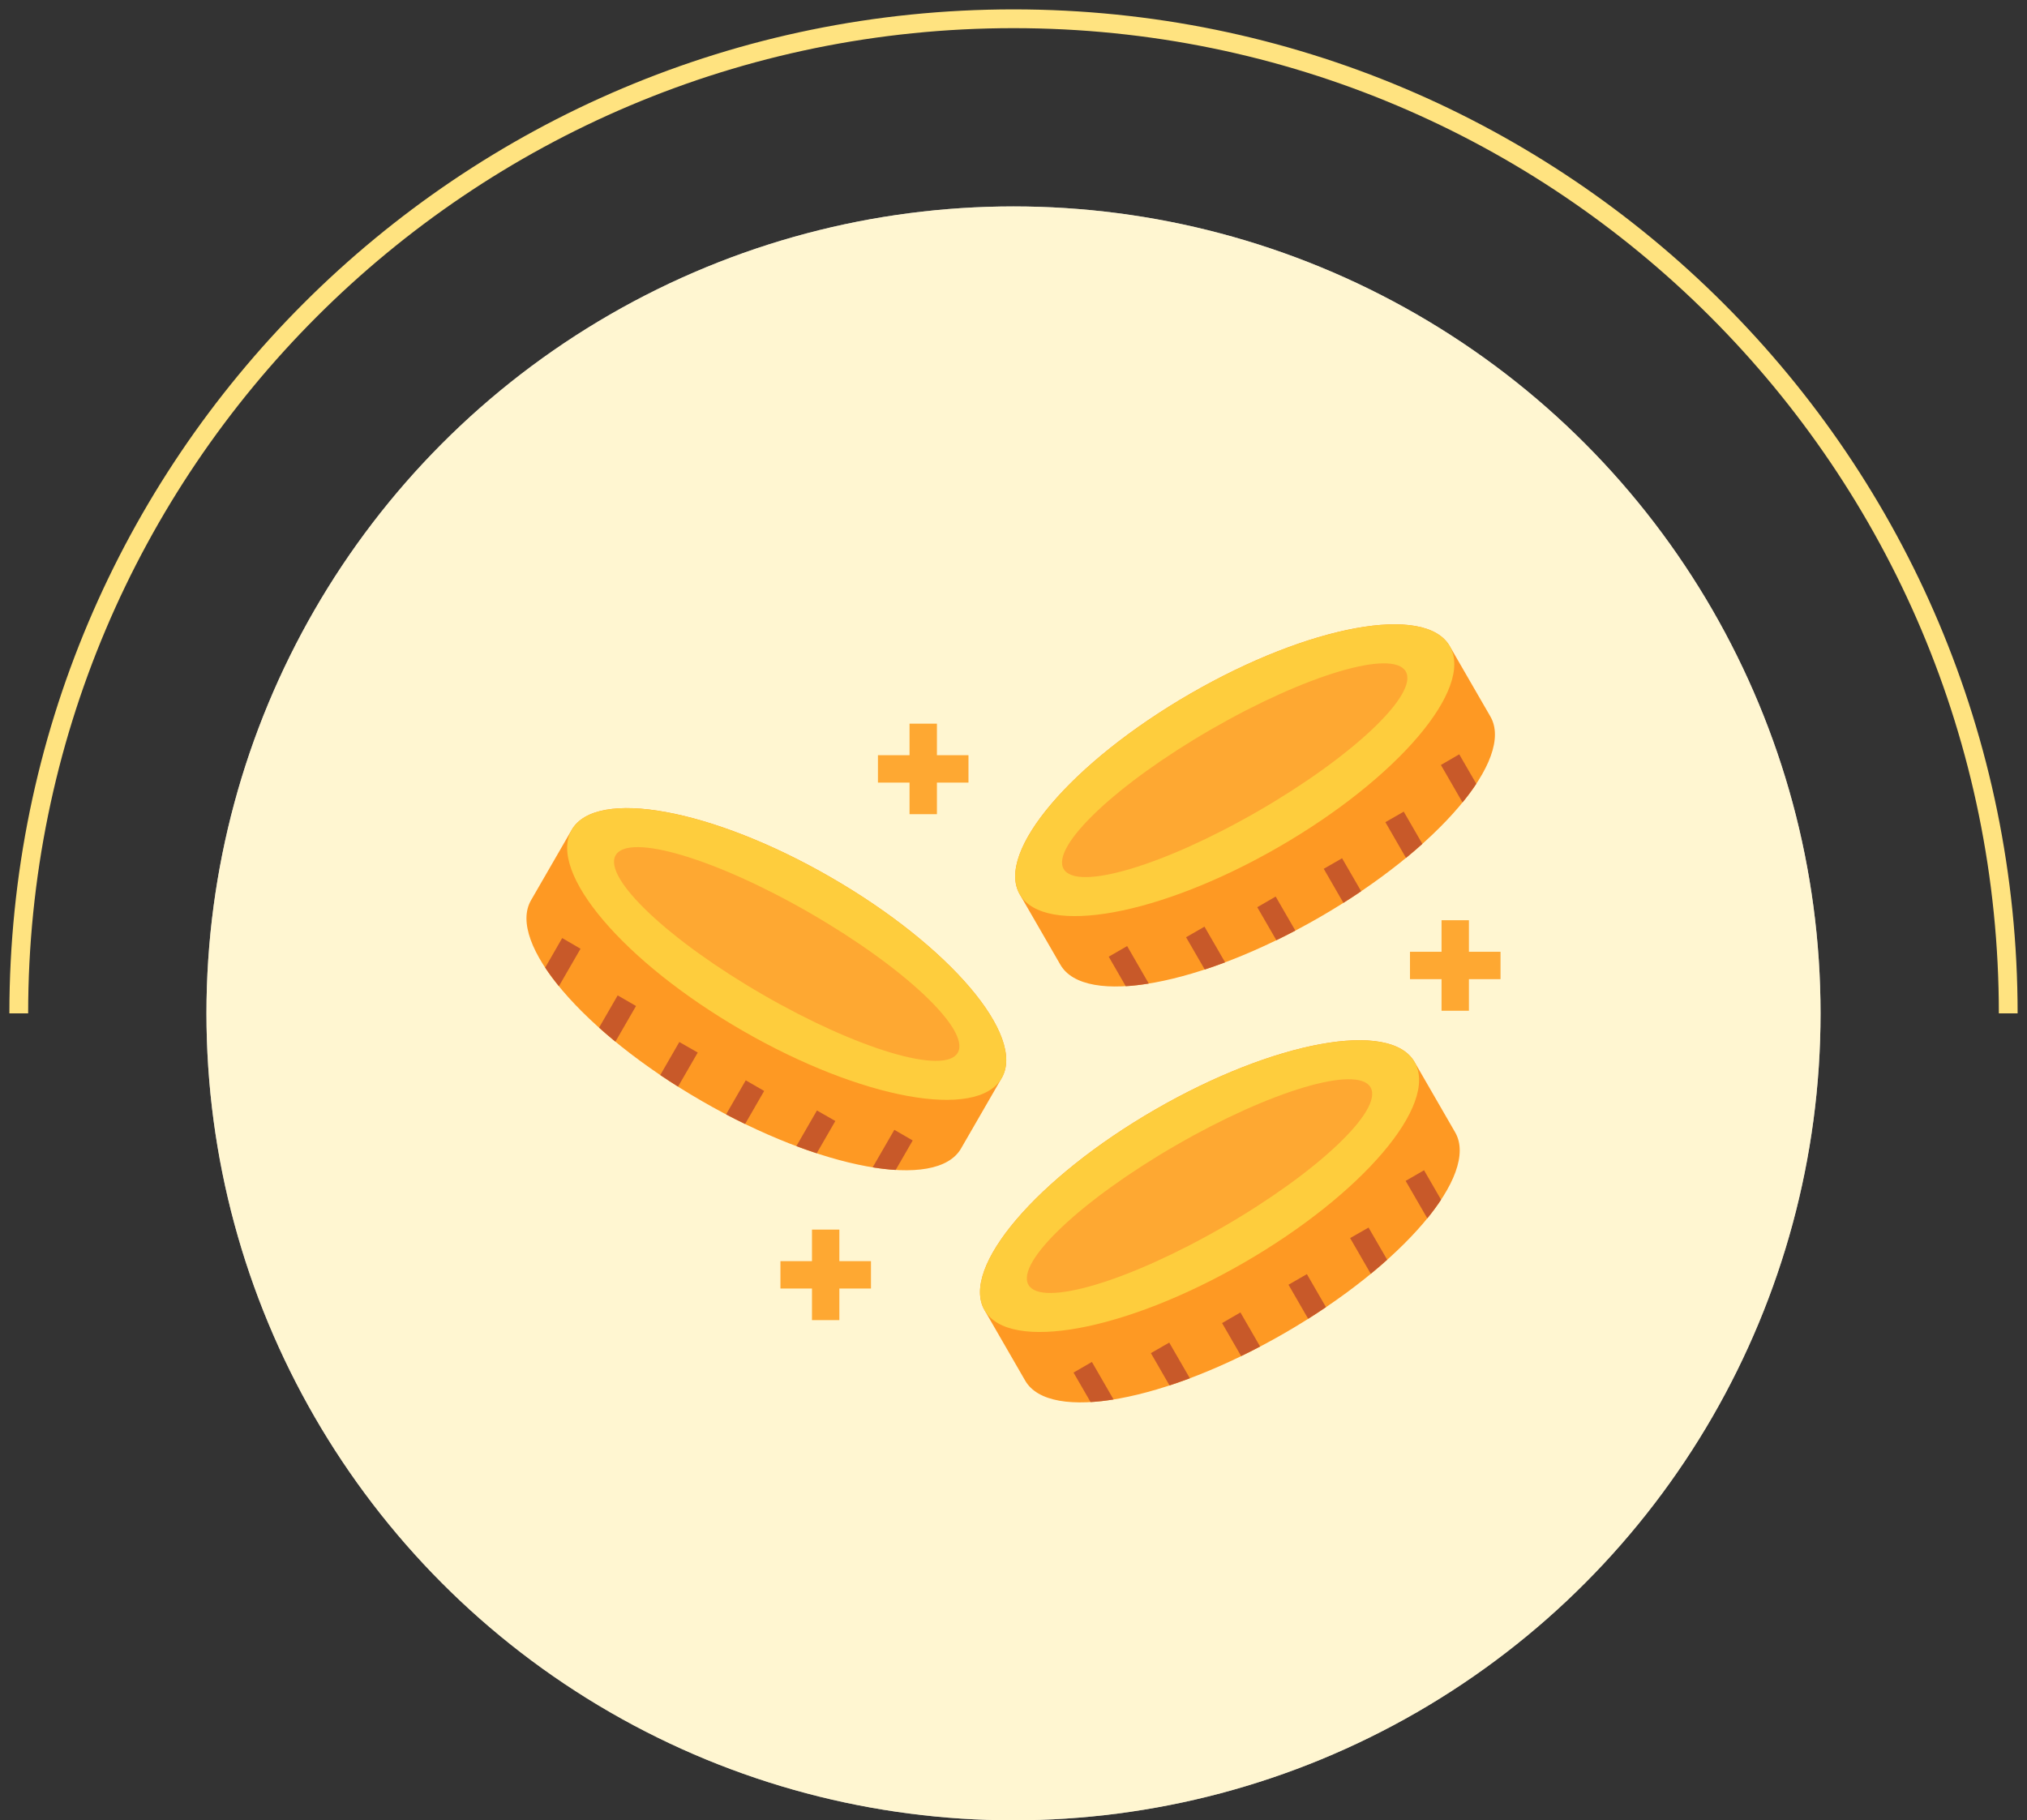 <svg width="108" height="97" viewBox="0 0 108 97" fill="none" xmlns="http://www.w3.org/2000/svg">
<rect x="0" y="0" width="108" height="97" fill="#333333" stroke="none"/>
<path d="M107 54C107 24.729 83.271 1 54 1C24.729 1 1 24.729 1 54" stroke="#FFE380"/>
<circle cx="54" cy="54" r="43" fill="white"/>
<circle opacity="0.6" cx="54" cy="54" r="43" fill="#FFF0B3"/>
<path fill-rule="evenodd" clip-rule="evenodd" d="M54.333 47.658C53.03 45.401 57.103 40.613 63.431 36.959C69.755 33.307 75.941 32.173 77.243 34.43C77.964 35.679 78.685 36.929 79.409 38.181C80.711 40.435 76.638 45.224 70.31 48.878C63.983 52.529 57.8 53.663 56.498 51.409C55.777 50.157 55.053 48.907 54.333 47.658Z" fill="#FE9923"/>
<path fill-rule="evenodd" clip-rule="evenodd" d="M63.431 36.959C69.755 33.307 75.941 32.173 77.243 34.43C78.546 36.684 74.472 41.472 68.145 45.126C61.818 48.78 55.635 49.912 54.333 47.658C53.03 45.401 57.103 40.613 63.431 36.959Z" fill="#FECD3D"/>
<path fill-rule="evenodd" clip-rule="evenodd" d="M64.531 38.867C69.564 35.963 74.205 34.581 74.899 35.78C75.594 36.982 72.075 40.311 67.042 43.218C62.008 46.125 57.364 47.507 56.673 46.305C55.979 45.102 59.497 41.773 64.531 38.867Z" fill="#FEA832"/>
<path d="M76.772 40.764L77.924 42.76C78.198 42.424 78.446 42.093 78.659 41.768L77.749 40.196L76.772 40.764ZM75.785 44.97C75.507 45.218 75.215 45.469 74.913 45.717L73.814 43.812L74.792 43.251L75.785 44.97ZM72.524 47.493C72.216 47.702 71.9 47.909 71.578 48.113L70.53 46.296L71.507 45.735L72.524 47.493ZM69.017 49.59C68.678 49.77 68.341 49.938 68.007 50.104L66.988 48.343L67.969 47.776L69.017 49.59ZM65.275 51.282C64.905 51.421 64.545 51.548 64.191 51.664L63.195 49.944L64.176 49.38L65.275 51.282ZM61.207 52.411C60.779 52.482 60.368 52.529 59.981 52.553L59.074 50.981L60.055 50.414L61.207 52.411Z" fill="#C85929"/>
<path fill-rule="evenodd" clip-rule="evenodd" d="M53.37 57.45C54.672 55.196 50.599 50.405 44.271 46.754C37.947 43.1 31.761 41.969 30.459 44.222C29.738 45.472 29.017 46.724 28.293 47.974C26.991 50.228 31.064 55.019 37.392 58.67C43.719 62.324 49.902 63.456 51.204 61.202C51.928 59.952 52.649 58.7 53.37 57.45Z" fill="#FE9923"/>
<path fill-rule="evenodd" clip-rule="evenodd" d="M44.273 46.754C37.949 43.1 31.763 41.969 30.46 44.222C29.161 46.479 33.234 51.268 39.559 54.919C45.886 58.573 52.072 59.704 53.371 57.45C54.674 55.196 50.6 50.405 44.273 46.754Z" fill="#FECD3D"/>
<path fill-rule="evenodd" clip-rule="evenodd" d="M43.171 48.662C38.14 45.756 33.496 44.373 32.802 45.575C32.108 46.775 35.626 50.107 40.66 53.011C45.693 55.917 50.337 57.3 51.031 56.097C51.722 54.898 48.204 51.569 43.171 48.662Z" fill="#FEA832"/>
<path d="M30.931 50.556L29.779 52.552C29.505 52.215 29.259 51.885 29.047 51.563L29.954 49.988L30.931 50.556ZM31.918 54.762C32.196 55.01 32.488 55.261 32.789 55.509L33.888 53.607L32.91 53.043L31.918 54.762ZM35.179 57.288C35.486 57.494 35.803 57.701 36.127 57.905L37.176 56.088L36.195 55.527L35.179 57.288ZM38.686 59.385C39.025 59.562 39.362 59.733 39.699 59.896L40.715 58.135L39.734 57.568L38.686 59.385ZM42.431 61.075C42.797 61.213 43.158 61.34 43.515 61.456L44.508 59.736L43.527 59.175L42.431 61.075ZM46.496 62.206C46.927 62.274 47.335 62.321 47.722 62.345L48.629 60.773L47.651 60.206L46.496 62.206Z" fill="#C85929"/>
<path fill-rule="evenodd" clip-rule="evenodd" d="M52.457 69.818C51.157 67.564 55.227 62.776 61.555 59.122C67.882 55.471 74.065 54.337 75.368 56.59C76.091 57.843 76.812 59.092 77.533 60.342C78.835 62.599 74.762 67.387 68.438 71.041C62.11 74.692 55.925 75.827 54.622 73.57C53.901 72.32 53.18 71.071 52.457 69.818Z" fill="#FE9923"/>
<path fill-rule="evenodd" clip-rule="evenodd" d="M61.555 59.122C67.882 55.471 74.065 54.337 75.368 56.59C76.67 58.847 72.597 63.636 66.269 67.29C59.945 70.941 53.759 72.075 52.457 69.818C51.157 67.564 55.227 62.776 61.555 59.122Z" fill="#FECD3D"/>
<path fill-rule="evenodd" clip-rule="evenodd" d="M62.656 61.03C67.689 58.123 72.333 56.744 73.024 57.943C73.719 59.145 70.2 62.475 65.167 65.381C60.133 68.285 55.492 69.668 54.798 68.468C54.104 67.266 57.622 63.937 62.656 61.03Z" fill="#FEA832"/>
<path d="M74.894 62.927L76.049 64.924C76.323 64.587 76.568 64.253 76.781 63.931L75.874 62.36L74.894 62.927ZM73.91 67.13C73.629 67.382 73.34 67.63 73.035 67.878L71.936 65.975L72.917 65.414L73.91 67.13ZM70.649 69.656C70.338 69.866 70.022 70.073 69.7 70.276L68.652 68.46L69.632 67.896L70.649 69.656ZM67.139 71.753C66.803 71.931 66.463 72.102 66.129 72.264L65.113 70.504L66.091 69.937L67.139 71.753ZM63.397 73.446C63.03 73.582 62.667 73.709 62.313 73.827L61.32 72.105L62.298 71.544L63.397 73.446ZM59.332 74.575C58.901 74.645 58.49 74.69 58.106 74.713L57.199 73.142L58.177 72.575L59.332 74.575Z" fill="#C85929"/>
<path d="M49.92 38.562V40.243H51.601V41.703H49.92V43.386H48.461V41.703H46.777V40.243H48.461V38.562H49.92Z" fill="#FEA832"/>
<path d="M44.722 65.523V67.204H46.406V68.663H44.722V70.347H43.263V68.663H41.582V67.204H43.263V65.523H44.722Z" fill="#FEA832"/>
<path d="M78.265 49.037V50.718H79.949V52.177H78.265V53.861H76.806V52.177H75.125V50.718H76.806V49.037H78.265Z" fill="#FEA832"/>
</svg>

